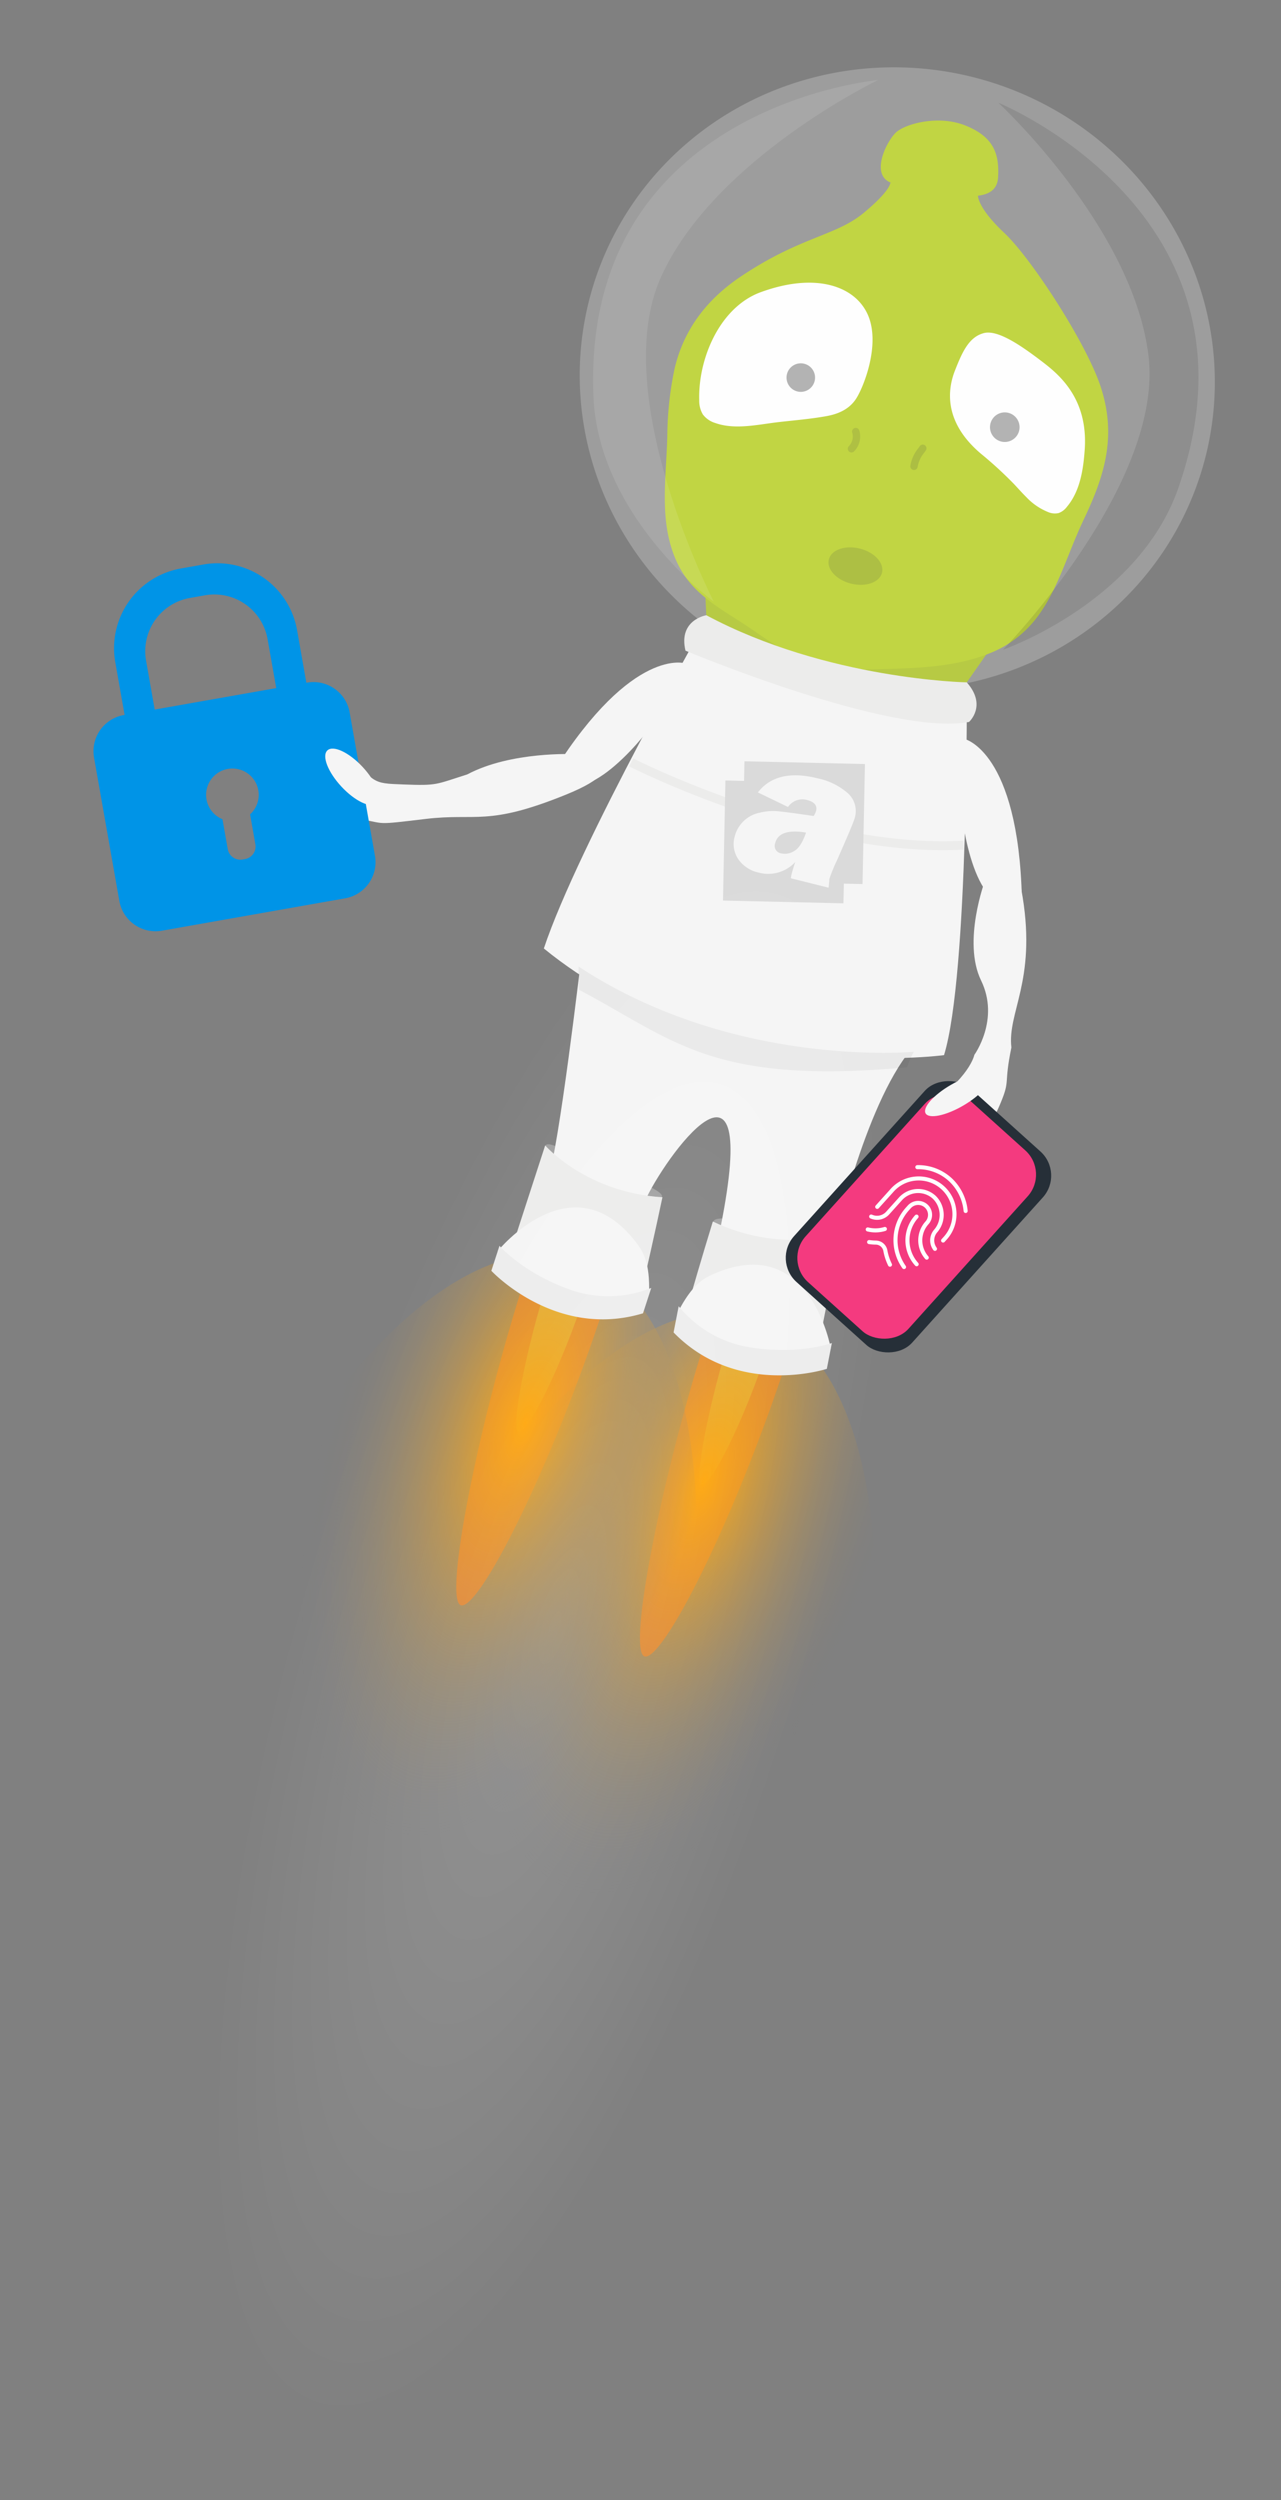 <svg xmlns="http://www.w3.org/2000/svg" xmlns:xlink="http://www.w3.org/1999/xlink" width="315.297" height="614.997" viewBox="0 0 315.297 614.997">
  <rect x="0" y="0" width="315.297" height="614.997" fill="#808080" stroke="none"/>
  <defs>
    <radialGradient id="radial-gradient" cx="0.151" cy="0.5" r="0.388" gradientUnits="objectBoundingBox">
      <stop offset="0" stop-color="#ffa200"/>
      <stop offset="1" stop-color="gray" stop-opacity="0"/>
    </radialGradient>
    <radialGradient id="radial-gradient-3" cx="0.5" cy="0.5" r="0.5" gradientUnits="objectBoundingBox">
      <stop offset="0" stop-color="#fff"/>
      <stop offset="1" stop-color="#fff" stop-opacity="0"/>
    </radialGradient>
    <clipPath id="clip-path">
      <rect id="Rectangle_604" data-name="Rectangle 604" width="63.87" height="86.907" fill="#0094e7"/>
    </clipPath>
    <clipPath id="clip-path-2">
      <rect id="Rectangle_607" data-name="Rectangle 607" width="18.768" height="26.657" fill="none" stroke="#fff" stroke-width="1"/>
    </clipPath>
  </defs>
  <g id="Group_3399" data-name="Group 3399" transform="translate(-8683.288 -3473.068)">
    <path id="Path_2816" data-name="Path 2816" d="M.044,7.8s2.246,15.338,9.9,24.791c3.948,7.241,4.136,6.646,5.414,14.87s1.078,6.305-6.207,17.687c-.767,2.507,2.01,2.948,4.954,2.266,2.049-1.142,5.075-9.018,5.731-9.69s1.394,5.335,0,9.018,4.637,2.493,4.849.78c.4-4.327,1.24-5.091,1.09-11.366s.779-3.484-3.118-15.573S21.628,25.36,10.188,7.8.044,7.8.044,7.8Z" transform="matrix(-0.191, 0.982, -0.982, -0.191, 8832.205, 3660.018)" fill="#f5f5f5"/>
    <g id="Group_2281" data-name="Group 2281" transform="translate(8683.288 3473.068)">
      <g id="Group_2278" data-name="Group 2278" transform="translate(129.723 312.856) rotate(18)">
        <path id="Path_2049" data-name="Path 2049" d="M0,0C0,37.689,5.307,82.24,9.838,82.24S20.649,44.275,20.649,0Z" transform="translate(0 0.788)" fill="#fd7528"/>
        <path id="Path_2050" data-name="Path 2050" d="M0,0C0,17.473,2.507,38.127,4.647,38.127S9.754,20.526,9.754,0Z" transform="translate(5.528 0)" fill="#ffd538"/>
      </g>
      <g id="Group_2279" data-name="Group 2279" transform="translate(174.786 325.901) rotate(18)">
        <path id="Path_2049-2" data-name="Path 2049" d="M0,0C0,37.468,5.307,81.757,9.838,81.757S20.649,44.015,20.649,0Z" transform="translate(0 0.788)" fill="#fd7528"/>
        <path id="Path_2050-2" data-name="Path 2050" d="M0,0C0,17.473,2.507,38.127,4.647,38.127S9.754,20.526,9.754,0Z" transform="translate(5.528 0)" fill="#ffd538"/>
      </g>
      <ellipse id="Ellipse_361" data-name="Ellipse 361" cx="137.56" cy="60.479" rx="137.56" ry="60.479" transform="matrix(-0.309, 0.951, -0.951, -0.309, 243.931, 342.646)" fill="url(#radial-gradient)"/>
      <ellipse id="Ellipse_360" data-name="Ellipse 360" cx="137.56" cy="60.479" rx="137.56" ry="60.479" transform="matrix(-0.309, 0.951, -0.951, -0.309, 200.054, 328.416)" fill="url(#radial-gradient)"/>
      <g id="Group_2277" data-name="Group 2277" transform="translate(119.526 0)">
        <path id="Path_2153" data-name="Path 2153" d="M15.363.5C23.9.5,31.358.141,31.358,1.891s-7.113,3.6-15.645,3.6S0,2.648,0,.9,6.831.5,15.363.5Z" transform="translate(15.018 281.026) rotate(22)" fill="#a0a0a0"/>
        <path id="Path_2154" data-name="Path 2154" d="M15.363,5c8.532,0,15.994.354,15.994-1.4S24.245,0,15.713,0,0,2.846,0,4.6,6.831,5,15.363,5Z" transform="translate(86.72 307.957) rotate(-173)" fill="#a0a0a0"/>
        <path id="Path_2149" data-name="Path 2149" d="M0,0S9.683,40.323,12.106,56.42c8.259,4.908,16.538,3.435,24.737,1.623.829-11.72,11.951-51.063,19.678-.7,21.636,5.986,27.9-2.915,27.9-2.915s-4.686-34.275.664-52.2C39.145,2.444,0,0,0,0Z" transform="translate(24.376 228.434) rotate(20)" fill="#f5f5f5"/>
        <path id="Path_2152" data-name="Path 2152" d="M31.393,3.2c.934,8.668,1.915,19.671,1.915,19.671H0V0S13.154,7.906,31.393,3.2Z" transform="matrix(0.951, 0.309, -0.309, 0.951, 14.657, 281.756)" fill="#ececeb"/>
        <path id="Path_2151" data-name="Path 2151" d="M0,16.866S10.362-10.192,31.579,4.236C34.1,5.913,36.539,8,38.689,15.441,21.043,31,0,16.866,0,16.866Z" transform="matrix(0.951, 0.309, -0.309, 0.951, 8.205, 291.686)" fill="#f5f5f5"/>
        <path id="Path_2150" data-name="Path 2150" d="M0,1.69V8.157S20.209,19.424,38.735,6.565V0A28.246,28.246,0,0,1,19.291,6.565C7.248,6.092,0,1.69,0,1.69Z" transform="matrix(0.951, 0.309, -0.309, 0.951, 3.932, 304.837)" fill="#ececec"/>
        <path id="Path_2155" data-name="Path 2155" d="M1.915,3.2C.981,11.871,0,22.874,0,22.874H33.308V0S20.153,7.906,1.915,3.2Z" transform="translate(54.657 296.963) rotate(11)" fill="#ececeb"/>
        <path id="Path_2156" data-name="Path 2156" d="M38.688,16.866S28.326-10.192,7.109,4.236C4.592,5.913,2.15,8,0,15.441,17.646,31,38.688,16.866,38.688,16.866Z" transform="translate(50.202 307.747) rotate(11)" fill="#f5f5f5"/>
        <path id="Path_2157" data-name="Path 2157" d="M38.736,1.69V8.157S18.526,19.424,0,6.565V0A28.247,28.247,0,0,0,19.445,6.565C31.488,6.092,38.736,1.69,38.736,1.69Z" transform="translate(47.518 321.312) rotate(11)" fill="#ececec"/>
        <g id="ruka_leva" data-name="ruka leva" transform="matrix(1, 0.017, -0.017, 1, 16.825, 157.018)">
          <path id="Path_2160" data-name="Path 2160" d="M24.95,0S11.441-1.016,0,33.4c8.174,10.012,19.144-12.179,21.019-17.67S24.95,0,24.95,0Z" transform="translate(8.09 0) rotate(13)" fill="#f5f5f5"/>
          <path id="Path_2815" data-name="Path 2815" d="M.044,7.8S1,23.8,9.152,30.658s5.91,17.378,5.91,17.378,1.374,5.733-5.91,17.115c-.767,2.507,2.011,2.948,4.954,2.266,2.049-1.142,5.075-9.018,5.731-9.69s1.395,5.335,0,9.018,4.637,2.493,4.849.78c.4-4.327,1.24-5.092,1.09-11.366s-1.085-4.179-3.115-13.47C18.205,35.14,21.628,25.36,10.188,7.8S.044,7.8.044,7.8Z" transform="translate(110.085 50.566) rotate(23)" fill="#f5f5f5"/>
        </g>
        <g id="ruka_prava" data-name="ruka prava" transform="translate(130.92 173.007) rotate(56)">
          <path id="Path_2160-2" data-name="Path 2160" d="M0,0s13.51-1.02,24.95,33.4C16.775,43.415,5.806,21.224,3.931,15.733S0,0,0,0Z" transform="translate(0 15.701) rotate(-39)" fill="#f5f5f5"/>
        </g>
        <path id="telo" d="M101.924,91.027C103.023,70.257,85.172.7,85.172.7L19.645,0S2.055,62.612,0,89.4C48.609,112.267,101.924,91.027,101.924,91.027Z" transform="translate(35.959 146.564) rotate(14)" fill="#f5f5f5"/>
        <g id="Group_2275" data-name="Group 2275" transform="translate(64.773 17.43) rotate(14)">
          <path id="Fill-8" d="M0,4.3,3.654,16.366s30.277,11.1,66.042,0L75.969,0Z" transform="translate(18.757 116.606)" fill="#a2bb0d"/>
          <g id="Group-14" transform="translate(0 0)">
            <path id="Fill-12" d="M101.936,111.8c2.81-7.488,3.014-16.042,4.769-24.694,2.407-11.88,2.914-21.95-3.923-32.756C96.717,44.767,78.629,27.921,70.66,23.465s-8.487-7.318-8.487-7.318c2.451-.918,4.26-2.526,3.716-5.5C64.8,4.7,62.262,1.192,55.109.162S40.68,3.253,38.893,5.831C37.152,8.346,34.98,17.7,40.762,18.251l-.308.031s.667,1.679-4.587,8.815-13.614,9.327-25.484,22.41C3.676,56.9-.158,65.485.005,75.545a83.217,83.217,0,0,0,2.3,16.6c1.43,6.424,2.272,13.2,4.432,19.462,1.8,5.209,4.693,10.177,9.026,13.58,4.72,3.706,10.711,5.271,16.373,7.262,5.966,2.1,11.865,4.78,18.175,5.179,5.734.364,11.4-1.187,16.934-2.727,8.57-2.382,17.333-4.852,24.6-9.99a27.075,27.075,0,0,0,10.09-13.108" fill="#afc90c"/>
          </g>
          <path id="Fill-15" d="M.452,32.218C-1.134,22.81,1.361,11.244,9.4,5.809c12.078-8.171,22.342-7.037,27.013-.846s3.231,17.17,2.126,20.5-3.865,5.027-6.112,6.039c-3.614,1.626-7.42,2.9-11.128,4.293-4.728,1.776-9.826,4.457-15.006,3.949a5.939,5.939,0,0,1-3.457-1.31,6.529,6.529,0,0,1-1.7-3.157,29.217,29.217,0,0,1-.683-3.064" transform="translate(6.636 46.297)" fill="#fefefe"/>
          <path id="Fill-17" d="M24.738,37.181c-1.28-.758-2.514-1.608-3.741-2.4A97.717,97.717,0,0,0,11.266,29.5C.41,24.124-.491,16.127.16,11.194S1.523,2.369,4.835.557,15.445,1.74,20.653,3.985s13.074,6.386,15.2,18.381c.849,4.794,1.368,10.2-.853,14.714a4.427,4.427,0,0,1-1.61,1.984,4.189,4.189,0,0,1-2.551.385,15.115,15.115,0,0,1-6.1-2.267" transform="translate(66.917 48.033)" fill="#fefefe"/>
          <path id="Fill-19" d="M3.612,0a3.511,3.511,0,1,0,3.4,3.61A3.513,3.513,0,0,0,3.612,0" transform="translate(27.173 66.603)" fill="#9c9c9c"/>
          <path id="Fill-21" d="M3.741,0a3.638,3.638,0,1,0,3.53,3.742A3.64,3.64,0,0,0,3.741,0" transform="translate(78.709 66.165)" fill="#9c9c9c"/>
          <path id="Fill-25" d="M.97,6.641a.932.932,0,0,0,.153-.014A.908.908,0,0,0,1.87,5.578a7.436,7.436,0,0,1,.751-3.75l.231-.6A.912.912,0,0,0,1.138.6l-.214.555A8.991,8.991,0,0,0,.074,5.878a.91.91,0,0,0,.9.763" transform="translate(62.021 78.813)" fill="#94ab0c"/>
          <path id="Fill-27" d="M.405,6.027a.9.9,0,0,0,.506.153.912.912,0,0,0,.759-.405,5.218,5.218,0,0,0,0-5.37A.912.912,0,1,0,.153,1.418a3.4,3.4,0,0,1,0,3.341A.915.915,0,0,0,.405,6.027" transform="translate(46.106 78.813)" fill="#97ae0c"/>
          <path id="Fill-20" d="M6.748,8.891C3.022,8.891,0,6.9,0,4.446S3.022,0,6.748,0s6.746,1.991,6.746,4.446S10.473,8.891,6.748,8.891" transform="translate(48.194 107.405)" fill="#95ac0d"/>
        </g>
        <path id="Path_2742" data-name="Path 2742" d="M0,0C1.586,5.923.694,2.477,1.389,5.5c25.865,6.325,37.284,14.928,83.077-1a20.924,20.924,0,0,1,.67-4.108S43.131,15.151,0,0Z" transform="translate(22.874 237.745) rotate(14)" opacity="0.05"/>
        <path id="Stroke-28" d="M0,.039S48.1,11.206,84.3,0" transform="translate(35.839 187.497) rotate(14)" fill="none" stroke="#ececeb" stroke-width="2.197"/>
        <path id="Path_2743" data-name="Path 2743" d="M4.459,1.99,0,6.161,4.459,7.9l19.93.529L29.6,7.9,28.929,1.99,23.443,0Z" transform="translate(64.271 195.106) rotate(14)" fill="#f5f5f5"/>
        <path id="alza-cz-copy" d="M4.478,11.223,3.408,6.516,32.344,0l6.568,28.786L34.426,29.8,35.5,34.524,6.569,41.035,0,12.23ZM31.032,31.678c-.139-.839-.208-1.538-.347-2.1a38.594,38.594,0,0,1,.694-4.824c1.111-6.5,1.736-10.277,1.736-11.326A5.916,5.916,0,0,0,30.13,8.047a16.29,16.29,0,0,0-8.261-1.818c-6.873,0-11.385,2.307-13.4,6.921l8.053,1.678a4.281,4.281,0,0,1,4.1-2.8c1.874,0,2.846.7,2.846,2.027a4.428,4.428,0,0,1-.278,1.4c-4.3.419-7.289.769-8.747.979A13.469,13.469,0,0,0,10.066,17.9a7.788,7.788,0,0,0-3.332,3.006,7.957,7.957,0,0,0-1.18,4.195,6.634,6.634,0,0,0,2.152,5.1A8.105,8.105,0,0,0,13.4,32.237a9.052,9.052,0,0,0,8.122-4.684c-.069,1.119-.139,2.1-.139,2.936a7.674,7.674,0,0,0,.069,1.189ZM15.62,24.2c0-2.517,2.291-3.985,6.734-4.335-.208,2.587-.833,4.335-1.8,5.174a4.17,4.17,0,0,1-2.777,1.258A1.869,1.869,0,0,1,15.62,24.2Z" transform="translate(61.981 180.116) rotate(14)" fill="#dadada"/>
        <ellipse id="Ellipse_359" data-name="Ellipse 359" cx="78.267" cy="76.488" rx="78.267" ry="76.488" transform="translate(43.887 0) rotate(14)" fill="rgba(255,255,255,0.23)"/>
        <path id="Fill-10" d="M3.96,0S-2.512,2.766,1.092,9.7c0,0,54.059,8.316,71.955.131,0,0,3.408-4.983-2.889-9.317,0,0-33.554,7.708-66.2-.514" transform="translate(50.482 150.379) rotate(14)" fill="#ececeb"/>
        <path id="Path_2746" data-name="Path 2746" d="M7929.271,265.664s-72,6.426-70.114,76.35c.379,30.616,29.671,51.971,29.671,51.971s-26.079-50.648-13.039-79.752S7929.271,265.664,7929.271,265.664Z" transform="translate(-7832.665 -245.983)" fill="#fff" opacity="0.1"/>
        <path id="Path_2747" data-name="Path 2747" d="M0,0S72,6.426,70.114,76.35c-.378,30.616-29.671,51.971-29.671,51.971s26.08-50.648,13.04-79.752S0,0,0,0Z" transform="translate(126.199 25.273) rotate(17)" opacity="0.1"/>
      </g>
    </g>
    <ellipse id="Ellipse_362" data-name="Ellipse 362" cx="63.443" cy="205.154" rx="63.443" ry="205.154" transform="translate(8819.074 3658.588) rotate(17)" opacity="0.15" fill="url(#radial-gradient-3)"/>
    <ellipse id="Ellipse_369" data-name="Ellipse 369" cx="8.894" cy="2.965" rx="8.894" ry="2.965" transform="translate(8910.18 3750.336) rotate(8)" fill="#f5f5f5"/>
    <g id="Group_3395" data-name="Group 3395" transform="matrix(0.985, -0.174, 0.174, 0.985, 8699.113, 3617.974)">
      <g id="Group_3394" data-name="Group 3394" clip-path="url(#clip-path)">
        <path id="Path_4703" data-name="Path 4703" d="M0,77.873V42.083a9.037,9.037,0,0,1,9.034-9.034h.195V19.891A19.9,19.9,0,0,1,29.119,0h5.631a19.9,19.9,0,0,1,19.9,19.891V33.049h.195a9.036,9.036,0,0,1,9.028,9.034v35.79a9.036,9.036,0,0,1-9.028,9.034H9.034A9.037,9.037,0,0,1,0,77.873m35.384-7.905V62.5a6.37,6.37,0,0,0,1.129-.9,6.474,6.474,0,1,0-9.156,0,6.37,6.37,0,0,0,1.129.9v7.472a3.148,3.148,0,0,0,3.152,3.147h.6a3.144,3.144,0,0,0,3.147-3.147M47.12,33.049V20.825a13.3,13.3,0,0,0-13.3-13.3H30.053a13.3,13.3,0,0,0-13.3,13.3V33.049Z" fill="#0094e7"/>
      </g>
    </g>
    <ellipse id="Ellipse_373" data-name="Ellipse 373" cx="8.894" cy="3.558" rx="8.894" ry="3.558" transform="translate(8766.478 3655.222) rotate(47)" fill="#f5f5f5"/>
    <rect id="Rectangle_605" data-name="Rectangle 605" width="64.036" height="39.133" rx="8" transform="translate(8945.32 3761.666) rotate(132)" fill="#262f38"/>
    <rect id="Rectangle_606" data-name="Rectangle 606" width="59.864" height="34.035" rx="8" transform="translate(8941.591 3761.394) rotate(132)" fill="#f43a7f"/>
    <ellipse id="Ellipse_368" data-name="Ellipse 368" cx="8.894" cy="2.965" rx="8.894" ry="2.965" transform="translate(8909.632 3744.375) rotate(-30)" fill="#f5f5f5"/>
    <g id="Group_3398" data-name="Group 3398" transform="translate(8910.543 3756.466) rotate(42)">
      <g id="Group_3397" data-name="Group 3397">
        <g id="Group_3396" data-name="Group 3396" clip-path="url(#clip-path-2)">
          <path id="Path_4704" data-name="Path 4704" d="M17.595,9.384V8.8A8.8,8.8,0,1,0,0,8.8v5.278" transform="translate(0.586 3.519)" fill="none" stroke="#fff" stroke-linecap="round" stroke-linejoin="round" stroke-width="1"/>
          <path id="Path_4705" data-name="Path 4705" d="M11.55,9.339A6.453,6.453,0,0,1,5.865,2.933,2.932,2.932,0,1,0,0,2.933v.586A11.481,11.481,0,0,0,8.943,14.8" transform="translate(6.451 9.384)" fill="none" stroke="#fff" stroke-linecap="round" stroke-linejoin="round" stroke-width="1"/>
          <path id="Path_4706" data-name="Path 4706" d="M16.988,9.312a3.52,3.52,0,0,1-2.81-3.447A6.053,6.053,0,0,0,8.313,0,5.873,5.873,0,0,0,2.448,5.865v4.692A3.519,3.519,0,0,1,.341,13.781,3.46,3.46,0,0,1,0,13.91" transform="translate(1.071 6.451)" fill="none" stroke="#fff" stroke-linecap="round" stroke-linejoin="round" stroke-width="1"/>
          <path id="Path_4707" data-name="Path 4707" d="M3.053,0A7.869,7.869,0,0,1,0,2.908" transform="translate(2.569 20.379)" fill="none" stroke="#fff" stroke-linecap="round" stroke-linejoin="round" stroke-width="1"/>
          <path id="Path_4708" data-name="Path 4708" d="M0,1.61a12.642,12.642,0,0,0,1.3-1A2.412,2.412,0,0,1,4.357.487,13.433,13.433,0,0,0,7.538,2.314" transform="translate(4.9 23.757)" fill="none" stroke="#fff" stroke-linecap="round" stroke-linejoin="round" stroke-width="1"/>
          <path id="Path_4709" data-name="Path 4709" d="M7.854,8.69A8.746,8.746,0,0,1,0,0" transform="translate(9.384 12.903)" fill="none" stroke="#fff" stroke-linecap="round" stroke-linejoin="round" stroke-width="1"/>
          <path id="Path_4710" data-name="Path 4710" d="M16.047,3.2A12.075,12.075,0,0,0,7.994,0,11.689,11.689,0,0,0,0,3.146" transform="translate(1.389 0.586)" fill="none" stroke="#fff" stroke-linecap="round" stroke-linejoin="round" stroke-width="1"/>
        </g>
      </g>
    </g>
  </g>
</svg>
